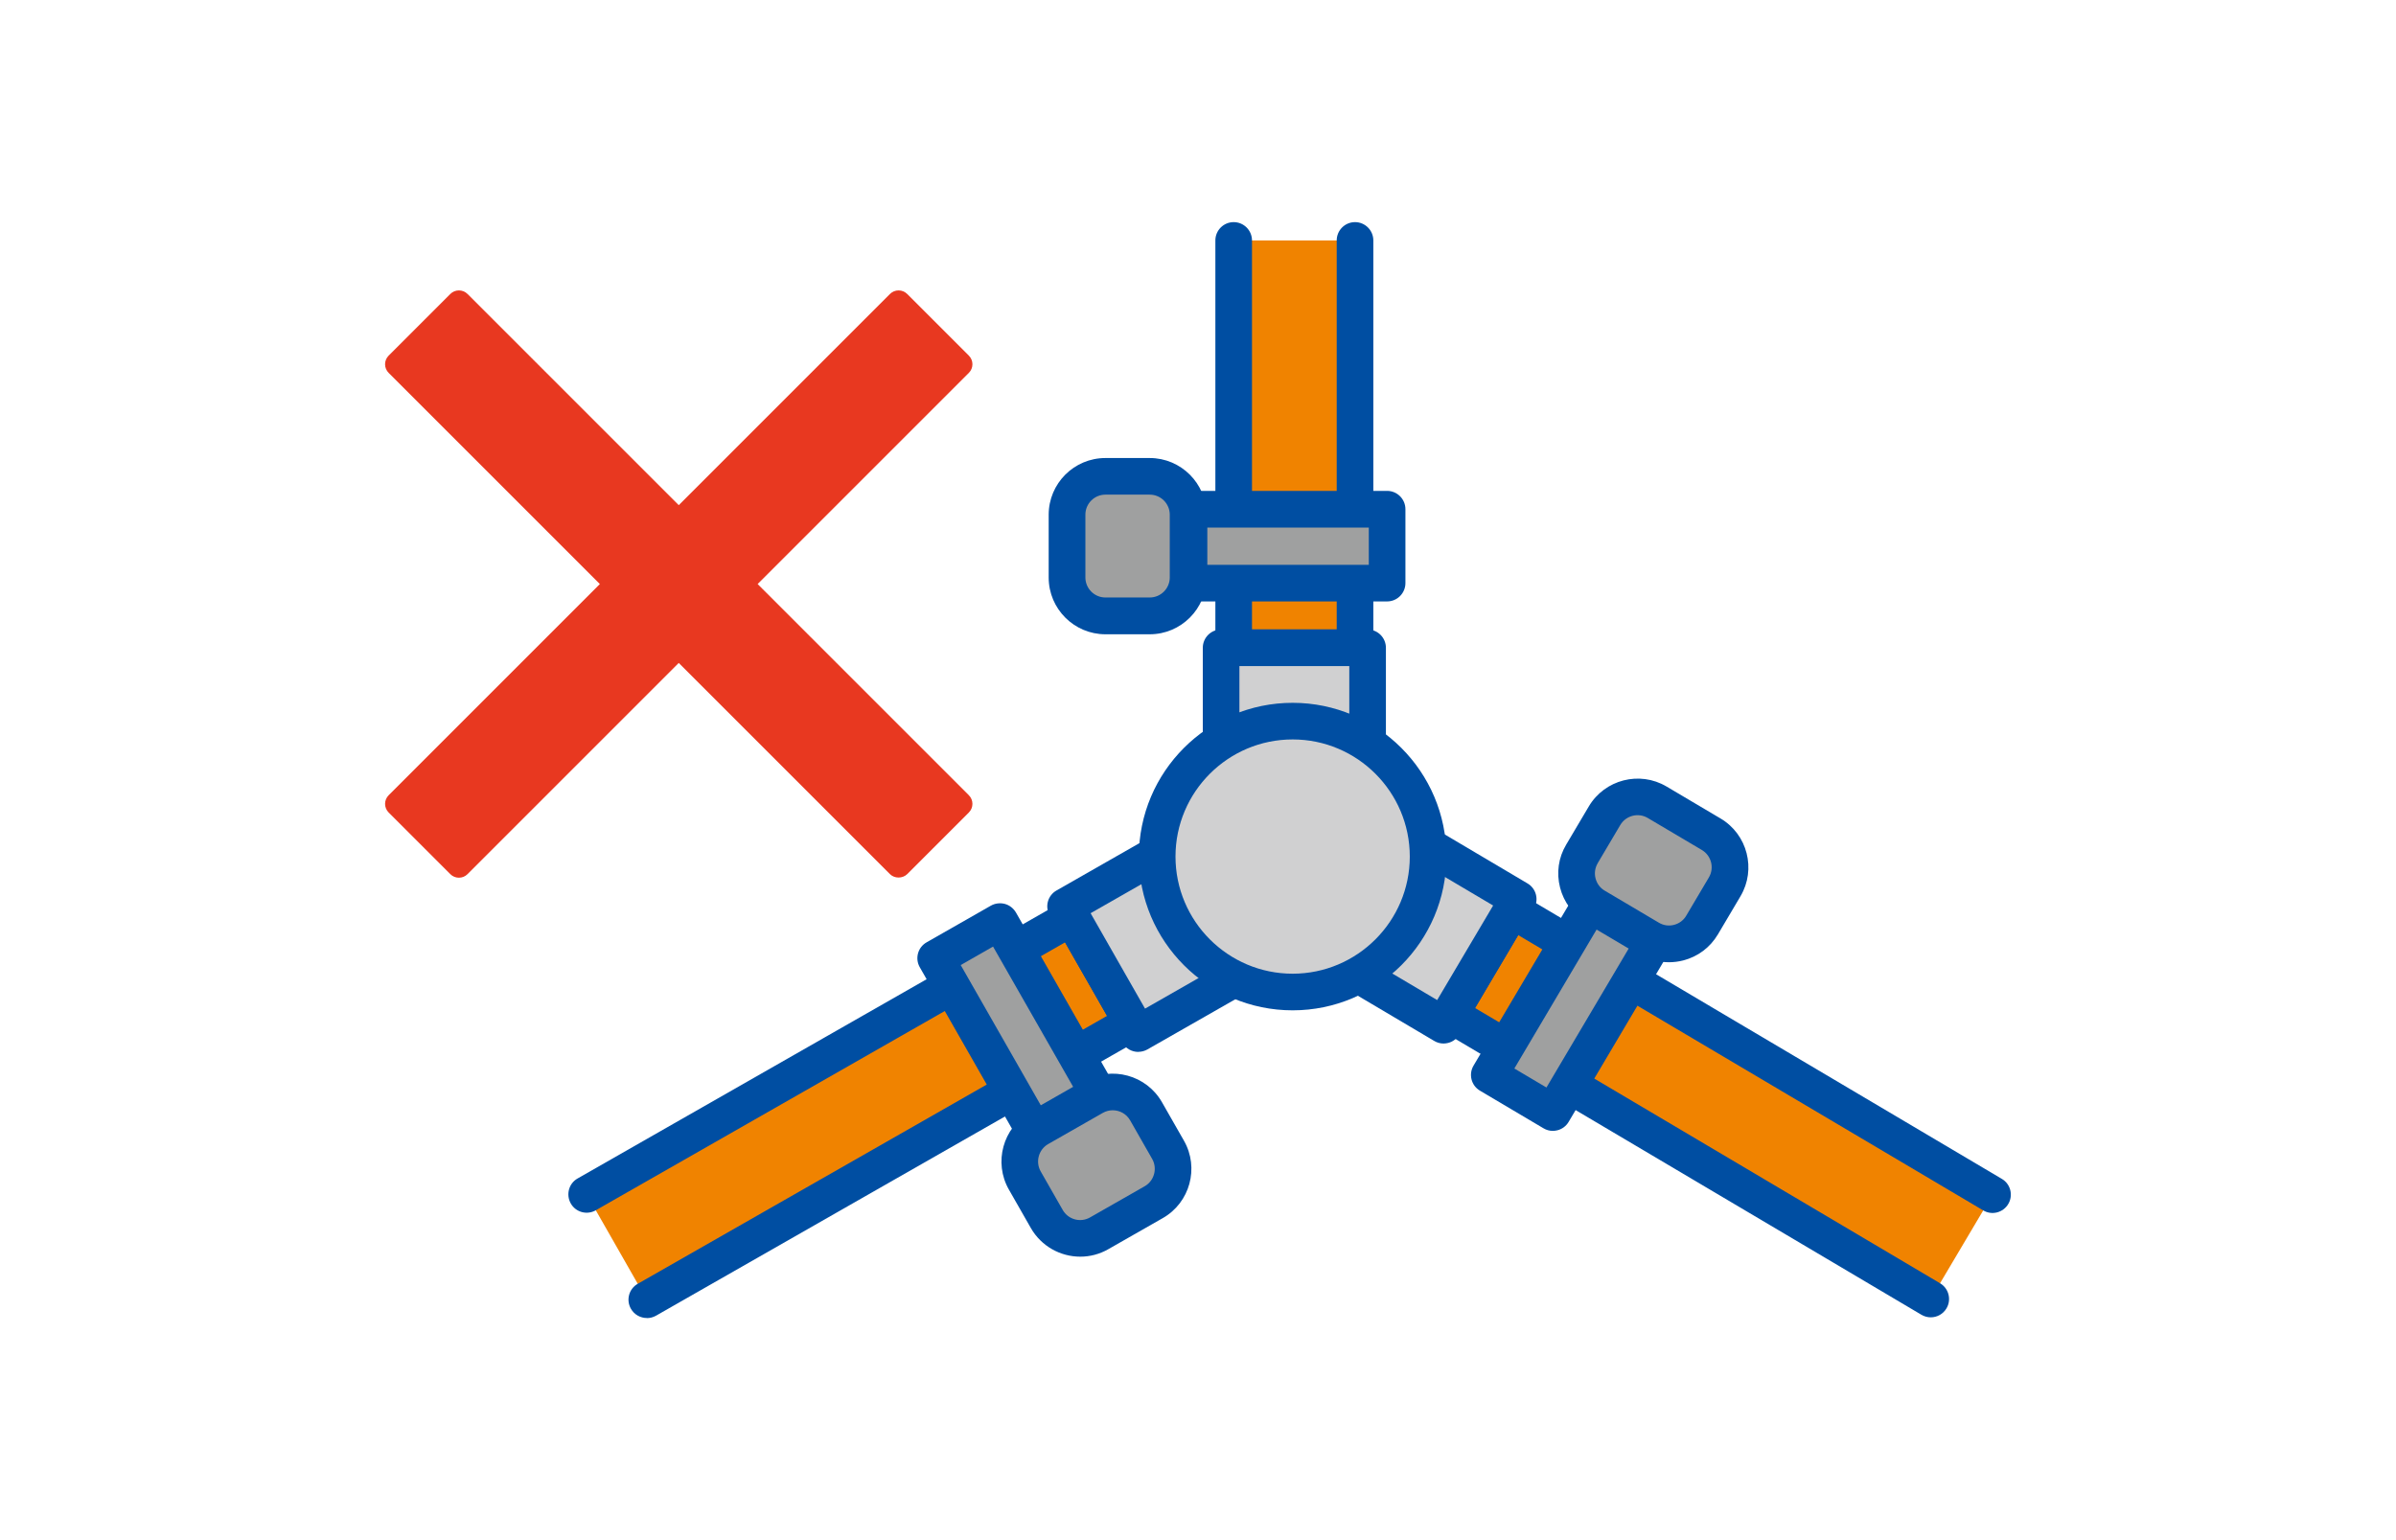 <?xml version="1.0" encoding="UTF-8"?><svg id="uuid-55ca2149-9520-46da-be19-39f3dbffcb8a" xmlns="http://www.w3.org/2000/svg" viewBox="0 0 280 180"><defs><style>.uuid-ad05f10a-dac4-44f8-8723-9b253b780e54{fill:#004ea2;}.uuid-4f093660-87b3-4dec-8635-a69b927df5a8{fill:#fff;}.uuid-5447837c-1174-4a35-8761-3781e5af931a{fill:#e83820;}.uuid-36c0046c-2b73-4e8c-8c6a-ff89324b07e2{fill:#f08300;}.uuid-ddd09f52-e8a8-4c68-b228-397da9b356ff{fill:#9fa0a0;}.uuid-60d4d1c0-51a8-4598-81b5-2629fb66a2aa{fill:#d0d0d1;}</style></defs><g id="uuid-5ad54240-a727-4b78-adba-ee63b7e6f174"><g><rect class="uuid-4f093660-87b3-4dec-8635-a69b927df5a8" width="280" height="180"/><g><g><path class="uuid-5447837c-1174-4a35-8761-3781e5af931a" d="M112.21,93.95l-7.2,7.2-25.69-25.69-25.69,25.69-7.2-7.2,25.69-25.69-25.69-25.69,7.2-7.2,25.69,25.69,25.69-25.69,7.2,7.2-25.69,25.69,25.69,25.69Z"/><path class="uuid-5447837c-1174-4a35-8761-3781e5af931a" d="M53.63,102.58c-.37,0-.73-.14-1.01-.42l-7.2-7.2c-.56-.56-.56-1.46,0-2.02l24.68-24.68-24.68-24.68c-.27-.27-.42-.63-.42-1.01s.15-.74,.42-1.01l7.2-7.2c.56-.56,1.46-.56,2.02,0l24.68,24.68,24.68-24.68c.27-.27,.63-.42,1.01-.42h0c.38,0,.74,.15,1.01,.42l7.2,7.2c.56,.56,.56,1.46,0,2.02l-24.68,24.68,24.68,24.68c.56,.56,.56,1.46,0,2.02l-7.2,7.2c-.54,.53-1.48,.54-2.02,0l-24.68-24.68-24.68,24.68c-.28,.28-.64,.42-1.01,.42Zm-5.18-8.63l5.18,5.18,24.68-24.68c.56-.56,1.46-.56,2.02,0l24.68,24.68,5.18-5.18-24.68-24.68c-.27-.27-.42-.63-.42-1.01s.15-.74,.42-1.01l24.68-24.68-5.18-5.18-24.68,24.68c-.56,.56-1.46,.56-2.02,0l-24.68-24.68-5.18,5.18,24.68,24.68c.27,.27,.42,.63,.42,1.01s-.15,.74-.42,1.01l-24.68,24.68Z"/></g><g><g><g><polyline class="uuid-36c0046c-2b73-4e8c-8c6a-ff89324b07e2" points="158.35 28.1 158.35 75.7 144.17 75.7 144.17 28.1"/><path class="uuid-ad05f10a-dac4-44f8-8723-9b253b780e54" d="M158.35,77.85h-14.18c-1.18,0-2.14-.96-2.14-2.14V28.1c0-1.18,.96-2.14,2.14-2.14s2.14,.96,2.14,2.14v45.46h9.9V28.1c0-1.18,.96-2.14,2.14-2.14s2.14,.96,2.14,2.14v47.6c0,1.18-.96,2.14-2.14,2.14Z"/></g><g><rect class="uuid-60d4d1c0-51a8-4598-81b5-2629fb66a2aa" x="142.7" y="75.7" width="17.12" height="16.32"/><path class="uuid-ad05f10a-dac4-44f8-8723-9b253b780e54" d="M159.82,94.17h-17.12c-1.18,0-2.14-.96-2.14-2.14v-16.32c0-1.18,.96-2.14,2.14-2.14h17.12c1.18,0,2.14,.96,2.14,2.14v16.32c0,1.18-.96,2.14-2.14,2.14Zm-14.98-4.28h12.84v-12.04h-12.84v12.04Z"/></g><g><g><rect class="uuid-ddd09f52-e8a8-4c68-b228-397da9b356ff" x="138.94" y="59.52" width="23.16" height="8.64"/><path class="uuid-ad05f10a-dac4-44f8-8723-9b253b780e54" d="M162.1,70.29h-23.16c-1.18,0-2.14-.96-2.14-2.14v-8.64c0-1.18,.96-2.14,2.14-2.14h23.16c1.18,0,2.14,.96,2.14,2.14v8.64c0,1.18-.96,2.14-2.14,2.14Zm-21.01-4.28h18.87v-4.35h-18.87v4.35Z"/></g><g><rect class="uuid-ddd09f52-e8a8-4c68-b228-397da9b356ff" x="124.7" y="55.68" width="14.15" height="16.31" rx="1.57" ry="1.57"/><path class="uuid-ad05f10a-dac4-44f8-8723-9b253b780e54" d="M134.36,74.13h-5.18c-3.65,0-6.63-2.97-6.63-6.63v-7.34c0-3.66,2.97-6.63,6.63-6.63h5.18c3.65,0,6.63,2.97,6.63,6.63v7.34c0,3.65-2.97,6.63-6.63,6.63Zm-5.18-16.32c-1.29,0-2.34,1.05-2.34,2.34v7.34c0,1.29,1.05,2.34,2.34,2.34h5.18c1.29,0,2.34-1.05,2.34-2.34v-7.34c0-1.29-1.05-2.34-2.34-2.34h-5.18Z"/></g></g></g><g><g><polyline class="uuid-36c0046c-2b73-4e8c-8c6a-ff89324b07e2" points="68.56 139.58 125.26 107.21 132.29 119.52 75.59 151.9"/><path class="uuid-ad05f10a-dac4-44f8-8723-9b253b780e54" d="M75.59,154.04c-.74,0-1.47-.39-1.86-1.08-.59-1.03-.23-2.34,.8-2.92l54.84-31.31-4.91-8.59-54.84,31.31c-1.03,.59-2.34,.23-2.92-.8s-.23-2.34,.8-2.92l56.7-32.37c1.03-.59,2.34-.23,2.92,.8l7.03,12.31c.28,.49,.36,1.08,.21,1.63s-.51,1.01-1,1.3l-56.7,32.37c-.34,.19-.7,.28-1.06,.28Z"/></g><g><rect class="uuid-60d4d1c0-51a8-4598-81b5-2629fb66a2aa" x="127.3" y="101.16" width="17.12" height="16.32" transform="translate(108.29 281.51) rotate(-119.72)"/><path class="uuid-ad05f10a-dac4-44f8-8723-9b253b780e54" d="M133.02,122.94c-.74,0-1.47-.39-1.86-1.08l-8.49-14.87c-.59-1.03-.23-2.34,.8-2.92l14.17-8.09c.49-.28,1.08-.36,1.63-.21,.55,.15,1.01,.51,1.3,1l8.49,14.87c.59,1.03,.23,2.34-.8,2.92l-14.17,8.09c-.34,.19-.7,.28-1.06,.28Zm-5.57-16.21l6.36,11.15,10.45-5.97-6.36-11.15-10.45,5.97Z"/></g><g><g><rect class="uuid-ddd09f52-e8a8-4c68-b228-397da9b356ff" x="107.26" y="115.58" width="23.16" height="8.64" transform="translate(73.64 282.55) rotate(-119.72)"/><path class="uuid-ad05f10a-dac4-44f8-8723-9b253b780e54" d="M120.83,134.24c-.19,0-.38-.03-.56-.08-.55-.15-1.01-.51-1.3-1l-11.48-20.11c-.59-1.03-.23-2.34,.8-2.92l7.5-4.28c.49-.28,1.08-.35,1.63-.21,.55,.15,1.01,.51,1.3,1l11.48,20.11c.59,1.03,.23,2.34-.8,2.92l-7.5,4.28c-.33,.19-.69,.28-1.06,.28Zm-8.56-21.45l9.36,16.39,3.78-2.16-9.36-16.39-3.78,2.16Z"/></g><g><rect class="uuid-ddd09f52-e8a8-4c68-b228-397da9b356ff" x="121.06" y="128.02" width="14.15" height="16.31" rx="1.57" ry="1.57" transform="translate(73.4 314.97) rotate(-119.72)"/><path class="uuid-ad05f10a-dac4-44f8-8723-9b253b780e54" d="M126.24,146.87c-2.3,0-4.54-1.2-5.77-3.34l-2.57-4.5c-1.81-3.17-.7-7.23,2.47-9.04l6.38-3.64c3.18-1.81,7.23-.7,9.04,2.47l2.57,4.5c1.81,3.17,.7,7.23-2.47,9.04l-6.38,3.64c-1.03,.59-2.16,.87-3.27,.87Zm3.79-17.11c-.39,0-.79,.1-1.16,.31l-6.38,3.64c-1.12,.64-1.51,2.08-.87,3.2l2.57,4.5c.64,1.12,2.07,1.52,3.2,.87l6.38-3.64c1.12-.64,1.51-2.08,.87-3.2l-2.57-4.5h0c-.43-.76-1.22-1.18-2.04-1.18Z"/></g></g></g><g><g><polyline class="uuid-36c0046c-2b73-4e8c-8c6a-ff89324b07e2" points="225.63 151.81 169.45 118.56 176.67 106.35 232.86 139.61"/><path class="uuid-ad05f10a-dac4-44f8-8723-9b253b780e54" d="M225.63,153.96c-.37,0-.75-.1-1.09-.3l-56.19-33.26c-.49-.29-.84-.76-.98-1.31-.14-.55-.06-1.13,.23-1.62l7.22-12.2c.6-1.02,1.92-1.35,2.93-.75l56.19,33.26c1.02,.6,1.35,1.92,.75,2.93-.6,1.02-1.92,1.36-2.93,.75l-54.34-32.17-5.04,8.52,54.34,32.17c1.02,.6,1.35,1.92,.75,2.93-.4,.68-1.11,1.05-1.85,1.05Z"/></g><g><rect class="uuid-60d4d1c0-51a8-4598-81b5-2629fb66a2aa" x="157.48" y="100.14" width="17.12" height="16.32" transform="translate(343.81 20.58) rotate(120.62)"/><path class="uuid-ad05f10a-dac4-44f8-8723-9b253b780e54" d="M168.7,121.96c-.38,0-.76-.1-1.09-.3l-14.04-8.31c-1.02-.6-1.35-1.92-.75-2.93l8.72-14.73c.29-.49,.76-.84,1.31-.98,.55-.14,1.13-.06,1.62,.23l14.04,8.31c1.02,.6,1.35,1.92,.75,2.93l-8.72,14.73c-.29,.49-.76,.84-1.31,.98-.18,.04-.35,.07-.53,.07Zm-11.11-11.21l10.36,6.13,6.54-11.05-10.36-6.13-6.54,11.05Z"/></g><g><g><rect class="uuid-ddd09f52-e8a8-4c68-b228-397da9b356ff" x="172.07" y="113.54" width="23.16" height="8.64" transform="translate(378.62 19.85) rotate(120.62)"/><path class="uuid-ad05f10a-dac4-44f8-8723-9b253b780e54" d="M181.47,132.17c-.38,0-.76-.1-1.09-.3l-7.43-4.4c-1.02-.6-1.35-1.92-.75-2.93l11.8-19.93c.29-.49,.76-.84,1.31-.98s1.13-.06,1.62,.23l7.43,4.4c1.02,.6,1.35,1.92,.75,2.93l-11.8,19.93c-.29,.49-.76,.84-1.31,.98-.18,.04-.35,.07-.53,.07Zm-4.5-7.29l3.75,2.22,9.61-16.24-3.75-2.22-9.61,16.24Z"/></g><g><rect class="uuid-ddd09f52-e8a8-4c68-b228-397da9b356ff" x="186.13" y="93.57" width="14.15" height="16.31" rx="1.57" ry="1.57" transform="translate(379.15 -12.71) rotate(120.62)"/><path class="uuid-ad05f10a-dac4-44f8-8723-9b253b780e54" d="M195.03,112.46c-1.17,0-2.33-.32-3.36-.93l-6.32-3.74c-1.52-.9-2.6-2.34-3.04-4.06-.44-1.72-.19-3.5,.72-5.02h0l2.64-4.46c1.86-3.14,5.93-4.19,9.08-2.33l6.32,3.74c3.14,1.86,4.19,5.93,2.33,9.08l-2.64,4.46c-.9,1.52-2.34,2.61-4.06,3.05-.55,.14-1.11,.21-1.66,.21Zm-8.32-11.57c-.32,.54-.41,1.17-.25,1.78,.16,.61,.54,1.12,1.08,1.43l6.32,3.74c.54,.32,1.17,.41,1.77,.25,.61-.16,1.12-.54,1.43-1.08l2.64-4.46c.66-1.11,.29-2.55-.82-3.21l-6.32-3.74c-1.11-.66-2.55-.29-3.21,.82l-2.64,4.46Z"/></g></g></g><g><circle class="uuid-60d4d1c0-51a8-4598-81b5-2629fb66a2aa" cx="151.06" cy="100.11" r="15.83"/><path class="uuid-ad05f10a-dac4-44f8-8723-9b253b780e54" d="M151.06,118.08c-9.91,0-17.97-8.06-17.97-17.97s8.06-17.97,17.97-17.97,17.97,8.06,17.97,17.97-8.06,17.97-17.97,17.97Zm0-31.66c-7.55,0-13.69,6.14-13.69,13.69s6.14,13.69,13.69,13.69,13.69-6.14,13.69-13.69-6.14-13.69-13.69-13.69Z"/></g></g></g></g></g></svg>